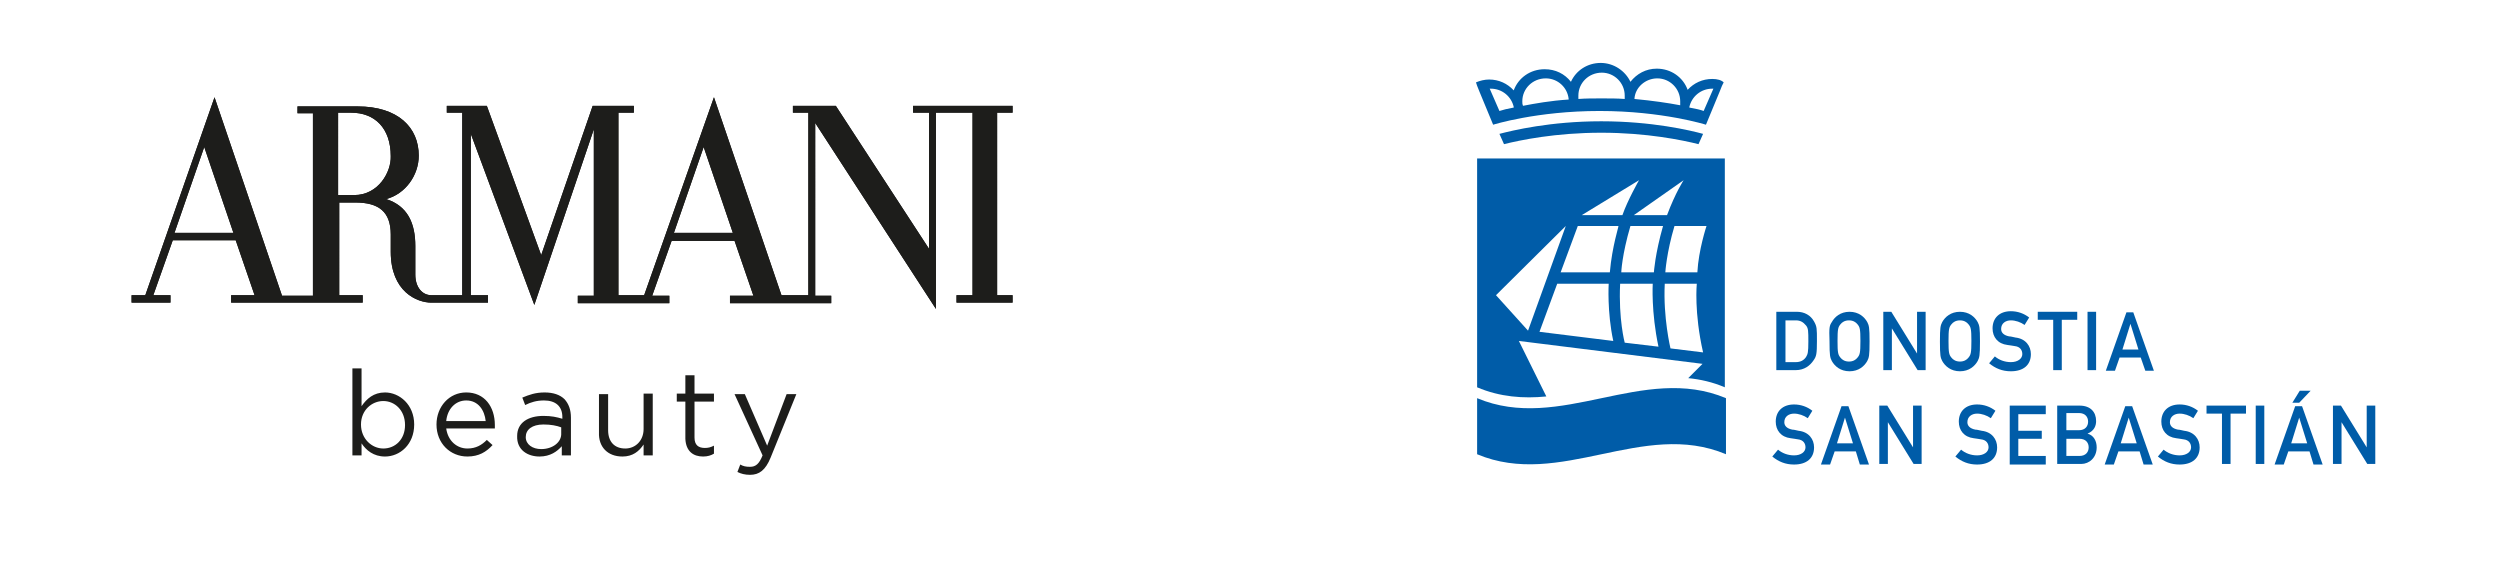 <?xml version="1.0" encoding="utf-8"?>
<!-- Generator: Adobe Illustrator 26.4.1, SVG Export Plug-In . SVG Version: 6.00 Build 0)  -->
<svg version="1.1" id="Layer_1" xmlns="http://www.w3.org/2000/svg" xmlns:xlink="http://www.w3.org/1999/xlink" x="0px" y="0px"
	 viewBox="0 0 437 100" style="enable-background:new 0 0 437 100;" xml:space="preserve">
<style type="text/css">
	.st0{fill:#1D1D1B;}
	.st1{fill:#005CA8;}
	.st2{fill-rule:evenodd;clip-rule:evenodd;fill:#005CA8;}
</style>
<g>
	<path class="st0" d="M117.8,40.7l5.2-15l5.1,15H117.8L117.8,40.7z M61.9,34.1h-2.8V19.7h2.3c4.1,0,6.9,2.7,6.9,7.6
		C68.4,30,66.2,34.1,61.9,34.1L61.9,34.1z M30.5,40.7l5.2-15l5.1,15H30.5L30.5,40.7z M177,19.7v-1.2h-17.4v1.2h2.8v23.8l-16.3-25
		h-7.5v1.2h2.7v31.9h-4.7L124.8,17l-12.2,34.6h-4.5V19.7h2.7v-1.2h-7.2l-9,26.1l-9.5-26.1h-7v1.2h2.7v31.9h-5.4
		c-1.6,0-2.8-1.4-2.8-3.6v-5c0-3.9-1.3-7-5.1-8.2c3.4-0.9,5.7-4.2,5.7-7.6c0-4.9-3.6-8.6-10.7-8.6H52v1.2h2.7v31.9h-5.4L37.5,17
		L25.4,51.6H23v1.3h6.8v-1.3h-3l3.4-9.6h11l3.3,9.6h-4.1v1.3h23v-1.3h-4.1V35.4h2.8c4.1,0,6.2,1.6,6.2,5.6v3c0,7,4.6,8.9,7.1,8.9
		h9.9v-1.3h-3V23.4l11.1,29.9l10.4-30.7v29.1H101V53h16v-1.3h-3l3.4-9.6h11l3.3,9.6h-4.1V53h17.7v-1.3h-2.8V21.5L163.6,54V19.7h6.4
		v31.9h-2.8v1.3h9.8v-1.3h-2.7V19.7H177L177,19.7z"/>
	<path class="st0" d="M117.8,40.7l5.2-15l5.1,15H117.8L117.8,40.7z M61.9,34.1h-2.8V19.7h2.3c4.1,0,6.9,2.7,6.9,7.6
		C68.4,30,66.2,34.1,61.9,34.1L61.9,34.1z M30.5,40.7l5.2-15l5.1,15H30.5L30.5,40.7z M177,19.7v-1.2h-17.4v1.2h2.8v23.8l-16.3-25
		h-7.5v1.2h2.7v31.9h-4.7L124.8,17l-12.2,34.6h-4.5V19.7h2.7v-1.2h-7.2l-9,26.1l-9.5-26.1h-7v1.2h2.7v31.9h-5.4
		c-1.6,0-2.8-1.4-2.8-3.6v-5c0-3.9-1.3-7-5.1-8.2c3.4-0.9,5.7-4.2,5.7-7.6c0-4.9-3.6-8.6-10.7-8.6H52v1.2h2.7v31.9h-5.4L37.5,17
		L25.4,51.6H23v1.3h6.8v-1.3h-3l3.4-9.6h11l3.3,9.6h-4.1v1.3h23v-1.3h-4.1V35.4h2.8c4.1,0,6.2,1.6,6.2,5.6v3c0,7,4.6,8.9,7.1,8.9
		h9.9v-1.3h-3V23.4l11.1,29.9l10.4-30.7v29.1H101V53h16v-1.3h-3l3.4-9.6h11l3.3,9.6h-4.1V53h17.7v-1.3h-2.8V21.5L163.6,54V19.7h6.4
		v31.9h-2.8v1.3h9.8v-1.3h-2.7V19.7H177L177,19.7z"/>
	<path class="st0" d="M67.3,79.8c2.6,0,5.1-2.1,5.1-5.6l0,0c0-3.5-2.6-5.6-5.1-5.6c-2,0-3.2,1.1-4.1,2.4v-6.6h-1.6v15.2h1.6v-2.1
		C64,78.7,65.3,79.8,67.3,79.8L67.3,79.8z M67,78.4c-2,0-3.9-1.7-3.9-4.2l0,0c0-2.5,1.9-4.1,3.9-4.1s3.8,1.6,3.8,4.2l0,0
		C70.8,76.8,69.1,78.4,67,78.4L67,78.4z M78,74.9h8.5c0-0.2,0-0.4,0-0.6c0-3.2-1.8-5.7-5-5.7c-3,0-5.2,2.5-5.2,5.6
		c0,3.3,2.4,5.6,5.4,5.6c2,0,3.3-0.8,4.4-2l-1-0.9c-0.9,0.9-1.9,1.5-3.4,1.5C79.9,78.4,78.3,77.1,78,74.9L78,74.9z M78,73.6
		c0.2-2.1,1.6-3.6,3.5-3.6c2.1,0,3.2,1.7,3.4,3.6H78L78,73.6z M94.3,79.8c1.9,0,3.1-0.9,3.9-1.8v1.6h1.6V73c0-1.4-0.4-2.4-1.1-3.2
		c-0.8-0.8-2-1.2-3.5-1.2c-1.6,0-2.7,0.4-3.9,0.9l0.5,1.3c1-0.5,2-0.8,3.3-0.8c2,0,3.2,1,3.2,2.9v0.3c-1-0.3-1.9-0.5-3.3-0.5
		c-2.7,0-4.6,1.2-4.6,3.5l0,0C90.3,78.7,92.3,79.8,94.3,79.8L94.3,79.8z M94.6,78.5c-1.5,0-2.7-0.8-2.7-2.1l0,0
		c0-1.3,1.1-2.2,3.1-2.2c1.3,0,2.3,0.2,3.1,0.5v1C98.2,77.3,96.6,78.5,94.6,78.5L94.6,78.5z M108.8,79.8c1.8,0,2.9-0.9,3.7-2.1v1.9
		h1.6V68.8h-1.6V75c0,2-1.4,3.4-3.2,3.4c-1.9,0-3-1.2-3-3.2v-6.3h-1.6v6.7C104.6,78.1,106.2,79.8,108.8,79.8L108.8,79.8z
		 M122.9,79.8c0.8,0,1.4-0.2,1.9-0.5v-1.4c-0.6,0.3-1,0.4-1.6,0.4c-1.1,0-1.8-0.5-1.8-1.8v-6.3h3.4v-1.4h-3.4v-3.2h-1.6v3.2h-1.5
		v1.4h1.5v6.5C119.9,78.9,121.2,79.8,122.9,79.8L122.9,79.8z M131.1,83c1.6,0,2.7-0.8,3.6-3l4.5-11.1h-1.7l-3.4,9l-3.9-9h-1.8
		l4.9,10.7c-0.6,1.5-1.2,2-2.2,2c-0.7,0-1.2-0.1-1.7-0.4l-0.5,1.3C129.5,82.8,130.2,83,131.1,83L131.1,83z"/>
</g>
<g>
	<g>
		<path class="st1" d="M310.6,54.5h3.5c1.3,0,2.4,0.6,3,1.7c0.5,0.9,0.5,1.2,0.5,3.4c0,2.3-0.1,2.7-0.6,3.4
			c-0.6,0.9-1.6,1.7-3.1,1.7h-3.4V54.5z M312.1,63.3h1.8c0.8,0,1.4-0.3,1.8-0.9c0.3-0.5,0.4-0.8,0.4-2.7c0-1.8,0-2.3-0.4-2.8
			c-0.5-0.6-1-0.9-1.8-0.9h-1.8V63.3z"/>
		<path class="st1" d="M320.2,56.3c0.5-0.9,1.5-1.8,3.1-1.8c1.6,0,2.6,0.9,3.1,1.8c0.3,0.6,0.4,0.9,0.4,3.4c0,2.5-0.1,2.8-0.4,3.4
			c-0.5,0.9-1.5,1.8-3.1,1.8c-1.6,0-2.6-0.9-3.1-1.8c-0.3-0.6-0.4-0.9-0.4-3.4C319.7,57.2,319.8,56.9,320.2,56.3z M321.7,62.5
			c0.3,0.4,0.8,0.7,1.5,0.7c0.7,0,1.2-0.3,1.5-0.7c0.4-0.5,0.5-0.8,0.5-2.9c0-2.1-0.1-2.4-0.5-2.9c-0.3-0.4-0.8-0.7-1.5-0.7
			c-0.7,0-1.2,0.3-1.5,0.7c-0.4,0.5-0.5,0.8-0.5,2.9C321.2,61.7,321.3,62,321.7,62.5z"/>
		<path class="st1" d="M329.2,54.5h1.4l4.5,7.3h0v-7.3h1.5v10.2h-1.4l-4.5-7.3h0v7.3h-1.5V54.5z"/>
		<path class="st1" d="M339.5,56.3c0.5-0.9,1.5-1.8,3.1-1.8c1.6,0,2.6,0.9,3.1,1.8c0.3,0.6,0.4,0.9,0.4,3.4c0,2.5-0.1,2.8-0.4,3.4
			c-0.5,0.9-1.5,1.8-3.1,1.8c-1.6,0-2.6-0.9-3.1-1.8c-0.3-0.6-0.4-0.9-0.4-3.4C339.1,57.2,339.2,56.9,339.5,56.3z M341.1,62.5
			c0.3,0.4,0.8,0.7,1.5,0.7c0.7,0,1.2-0.3,1.5-0.7c0.4-0.5,0.5-0.8,0.5-2.9c0-2.1-0.1-2.4-0.5-2.9c-0.3-0.4-0.8-0.7-1.5-0.7
			c-0.7,0-1.2,0.3-1.5,0.7c-0.4,0.5-0.5,0.8-0.5,2.9C340.6,61.7,340.7,62,341.1,62.5z"/>
		<path class="st1" d="M348.7,62.3c0.7,0.6,1.7,1,2.8,1c1.2,0,2-0.6,2-1.4c0-0.7-0.4-1.3-1.3-1.4c-0.4-0.1-0.8-0.1-1.3-0.2
			c-1.7-0.2-2.6-1.4-2.6-2.9c0-1.8,1.2-3,3.2-3c1.2,0,2.3,0.4,3.2,1.1l-0.8,1.3c-0.7-0.5-1.6-0.8-2.4-0.8c-0.9,0-1.7,0.5-1.7,1.5
			c0,0.6,0.4,1.1,1.4,1.3c0.3,0,0.6,0.1,1.1,0.2c1.8,0.2,2.7,1.5,2.7,2.9c0,1.9-1.3,3-3.5,3c-1.5,0-2.7-0.5-3.8-1.4L348.7,62.3z"/>
		<path class="st1" d="M358.9,55.9h-2.7v-1.4h6.9v1.4h-2.7v8.8h-1.5V55.9z"/>
		<path class="st1" d="M364.9,54.5h1.5v10.2h-1.5V54.5z"/>
		<path class="st1" d="M374.2,62.5h-3.7l-0.8,2.3h-1.6l3.6-10.2h1.2l3.6,10.2H375L374.2,62.5z M373.8,61.1l-1.4-4.5h0l-1.4,4.5
			H373.8z"/>
		<path class="st1" d="M310.8,78.6c0.7,0.6,1.7,1,2.8,1c1.2,0,2-0.6,2-1.4c0-0.7-0.4-1.3-1.3-1.4c-0.4-0.1-0.8-0.1-1.3-0.2
			c-1.7-0.2-2.6-1.4-2.6-2.9c0-1.8,1.2-3,3.2-3c1.2,0,2.3,0.4,3.2,1.1l-0.8,1.3c-0.7-0.5-1.6-0.8-2.4-0.8c-0.9,0-1.7,0.5-1.7,1.5
			c0,0.6,0.4,1.1,1.4,1.3c0.3,0,0.6,0.1,1.1,0.2c1.8,0.2,2.7,1.5,2.7,2.9c0,1.9-1.3,3-3.5,3c-1.5,0-2.7-0.5-3.8-1.4L310.8,78.6z"/>
		<path class="st1" d="M324.4,78.9h-3.7l-0.8,2.3h-1.6l3.6-10.2h1.2l3.6,10.2h-1.6L324.4,78.9z M323.9,77.5l-1.4-4.5h0l-1.4,4.5
			H323.9z"/>
		<path class="st1" d="M328.5,70.9h1.4l4.5,7.3h0v-7.3h1.5v10.2h-1.4l-4.5-7.3h0v7.3h-1.5V70.9z"/>
		<path class="st1" d="M342.8,78.6c0.7,0.6,1.7,1,2.8,1c1.2,0,2-0.6,2-1.4c0-0.7-0.4-1.3-1.3-1.4c-0.4-0.1-0.8-0.1-1.3-0.2
			c-1.7-0.2-2.6-1.4-2.6-2.9c0-1.8,1.2-3,3.2-3c1.2,0,2.3,0.4,3.2,1.1l-0.8,1.3c-0.7-0.5-1.6-0.8-2.4-0.8c-0.9,0-1.7,0.5-1.7,1.5
			c0,0.6,0.4,1.1,1.4,1.3c0.3,0,0.6,0.1,1.1,0.2c1.8,0.2,2.7,1.5,2.7,2.9c0,1.9-1.3,3-3.5,3c-1.5,0-2.7-0.5-3.8-1.4L342.8,78.6z"/>
		<path class="st1" d="M351.3,70.9h6.3v1.5h-4.8v2.9h4.1v1.4h-4.1v3h4.8v1.5h-6.3V70.9z"/>
		<path class="st1" d="M359.7,70.9h3.8c1.9,0,2.9,1.1,2.9,2.7c0,0.8-0.3,1.7-1.5,2.2v0c1.1,0.3,1.6,1.3,1.6,2.4
			c0,1.8-1.3,2.9-2.7,2.9h-4.2V70.9z M361.2,72.3v2.9h2.2c1.1,0,1.6-0.7,1.6-1.5c0-0.8-0.5-1.5-1.6-1.5H361.2z M361.2,76.6v3.1h2.3
			c1.1,0,1.6-0.7,1.6-1.5c0-0.8-0.5-1.5-1.6-1.5H361.2z"/>
		<path class="st1" d="M374,78.9h-3.7l-0.8,2.3h-1.6l3.6-10.2h1.2l3.6,10.2h-1.6L374,78.9z M373.5,77.5l-1.4-4.5h0l-1.4,4.5H373.5z"
			/>
		<path class="st1" d="M378.2,78.6c0.7,0.6,1.7,1,2.8,1c1.2,0,2-0.6,2-1.4c0-0.7-0.4-1.3-1.3-1.4c-0.4-0.1-0.8-0.1-1.3-0.2
			c-1.7-0.2-2.6-1.4-2.6-2.9c0-1.8,1.2-3,3.2-3c1.2,0,2.3,0.4,3.2,1.1l-0.8,1.3c-0.7-0.5-1.6-0.8-2.4-0.8c-0.9,0-1.7,0.5-1.7,1.5
			c0,0.6,0.4,1.1,1.4,1.3c0.3,0,0.6,0.1,1.1,0.2c1.8,0.2,2.7,1.5,2.7,2.9c0,1.9-1.3,3-3.5,3c-1.5,0-2.7-0.5-3.8-1.4L378.2,78.6z"/>
		<path class="st1" d="M388.4,72.3h-2.7v-1.4h6.9v1.4h-2.7v8.8h-1.5V72.3z"/>
		<path class="st1" d="M394.3,70.9h1.5v10.2h-1.5V70.9z"/>
		<path class="st1" d="M403.7,78.9h-3.7l-0.8,2.3h-1.6l3.6-10.2h1.2l3.6,10.2h-1.6L403.7,78.9z M403.3,77.5l-1.4-4.5h0l-1.4,4.5
			H403.3z M402,68.3h1.9l-2,2.1h-1.2L402,68.3z"/>
		<path class="st1" d="M407.8,70.9h1.4l4.5,7.3h0v-7.3h1.5v10.2h-1.4l-4.5-7.3h0v7.3h-1.5V70.9z"/>
	</g>
	<g>
		<g>
			<path class="st2" d="M299.3,13.8c-1.7,0-3.2,0.7-4.3,1.9c-0.8-2.2-2.9-3.7-5.4-3.7c-1.9,0-3.5,0.9-4.6,2.3
				c-0.9-1.9-2.9-3.3-5.2-3.3c-2.3,0-4.3,1.3-5.2,3.3c-1.1-1.4-2.7-2.2-4.6-2.2c-2.5,0-4.6,1.5-5.4,3.7c-1.1-1.2-2.6-1.9-4.3-1.9
				c-0.8,0-1.6,0.2-2.3,0.5l0.2,0.6l0.4,1l0,0l0,0l2.4,5.8c0,0,7.6-2.4,18.6-2.4c11,0,18.6,2.4,18.6,2.4l2.4-5.8l0,0l0,0l0.4-1
				l0.3-0.6C300.9,14,300.2,13.8,299.3,13.8 M289.7,13.7c2.2,0,4,1.8,4,4c0,0.2,0,0.4,0,0.6c0,0,0,0.1,0,0.1c-2.1-0.4-4.8-0.8-8-1.1
				C285.8,15.3,287.6,13.7,289.7,13.7 M266.1,17.7c0-2.2,1.8-4,4.1-4c2.1,0,3.8,1.6,4,3.6c0,0,0,0.1,0,0.1c0,0,0,0,0,0
				c-3.2,0.2-5.9,0.7-8,1.1c0,0,0,0,0-0.1C266.1,18.2,266.1,18,266.1,17.7 M260.4,15.5c0.1,0,0.1,0,0.2,0c2,0,3.6,1.4,4,3.2
				c0,0,0,0.1,0,0.1c-1.1,0.2-1.9,0.4-2.5,0.6L260.4,15.5z M275.9,17.3c0,0,0-0.1,0-0.1c0,0,0-0.1,0-0.1c0-0.1,0-0.3,0-0.4
				c0-2.2,1.8-4,4.1-4c2.2,0,4,1.8,4,4c0,0.2,0,0.4,0,0.6c-1.3-0.1-2.6-0.1-4-0.1C278.5,17.2,277.2,17.2,275.9,17.3 M297.8,19.4
				c-0.5-0.2-1.4-0.4-2.5-0.6c0,0,0-0.1,0-0.1c0.4-1.8,2-3.2,4-3.2c0.1,0,0.1,0,0.2,0L297.8,19.4z"/>
			<path class="st2" d="M297.7,23.4c-2.2-0.6-8.9-2.2-17.8-2.2c-8.9,0-15.5,1.6-17.8,2.2l0.8,1.8c2.8-0.7,9-2,17-2
				c8,0,14.2,1.3,17,2L297.7,23.4z"/>
		</g>
		<g>
			<path class="st1" d="M258.2,27.7c0,0,0,38.4,0,40c4,1.7,8.1,2,12.1,1.6l-4.8-9.7l32.1,4l-2.5,2.5c2.1,0.2,4.3,0.7,6.4,1.6
				c0-1.6,0-40,0-40H258.2z M286.5,31.5c0,0-2,3.5-2.9,6.1l-7.1,0L286.5,31.5z M294.3,31.5c0,0-1.4,2.1-2.9,6.1l-5.8,0L294.3,31.5z
				 M261.5,51.6l12.2-12.1l-6.6,18.3L261.5,51.6z M269.1,58l3.1-8.4h9c0,0-0.3,4.9,0.8,10L269.1,58z M281.4,47.6h-8.6l3-8.1h7.1
				C283,39.5,281.8,43,281.4,47.6z M284,59.9c0,0-1.1-4.1-0.8-10.3h5.7c0,0-0.3,4.9,1,11L284,59.9z M289.1,47.6h-5.7
				c0,0,0.1-3,1.6-8.1h5.7C289.3,44.4,289.1,47.6,289.1,47.6z M292,60.9c0,0-1.3-5.4-1-11.3h5.6c0,0-0.5,5,1.1,12L292,60.9z
				 M296.7,47.6h-5.6c0,0,0.2-3.4,1.6-8.1h5.6C298.3,39.5,296.9,43.7,296.7,47.6z"/>
		</g>
		<g>
			<path class="st1" d="M301.7,79.4c-14.5-6.1-29,6.1-43.5,0c0-3.3,0-6.6,0-9.8c14.5,6.1,29-6.1,43.5,0
				C301.7,72.8,301.7,76.1,301.7,79.4z"/>
		</g>
		<line class="st1" x1="258.2" y1="27.7" x2="301.7" y2="27.7"/>
	</g>
</g>
</svg>

